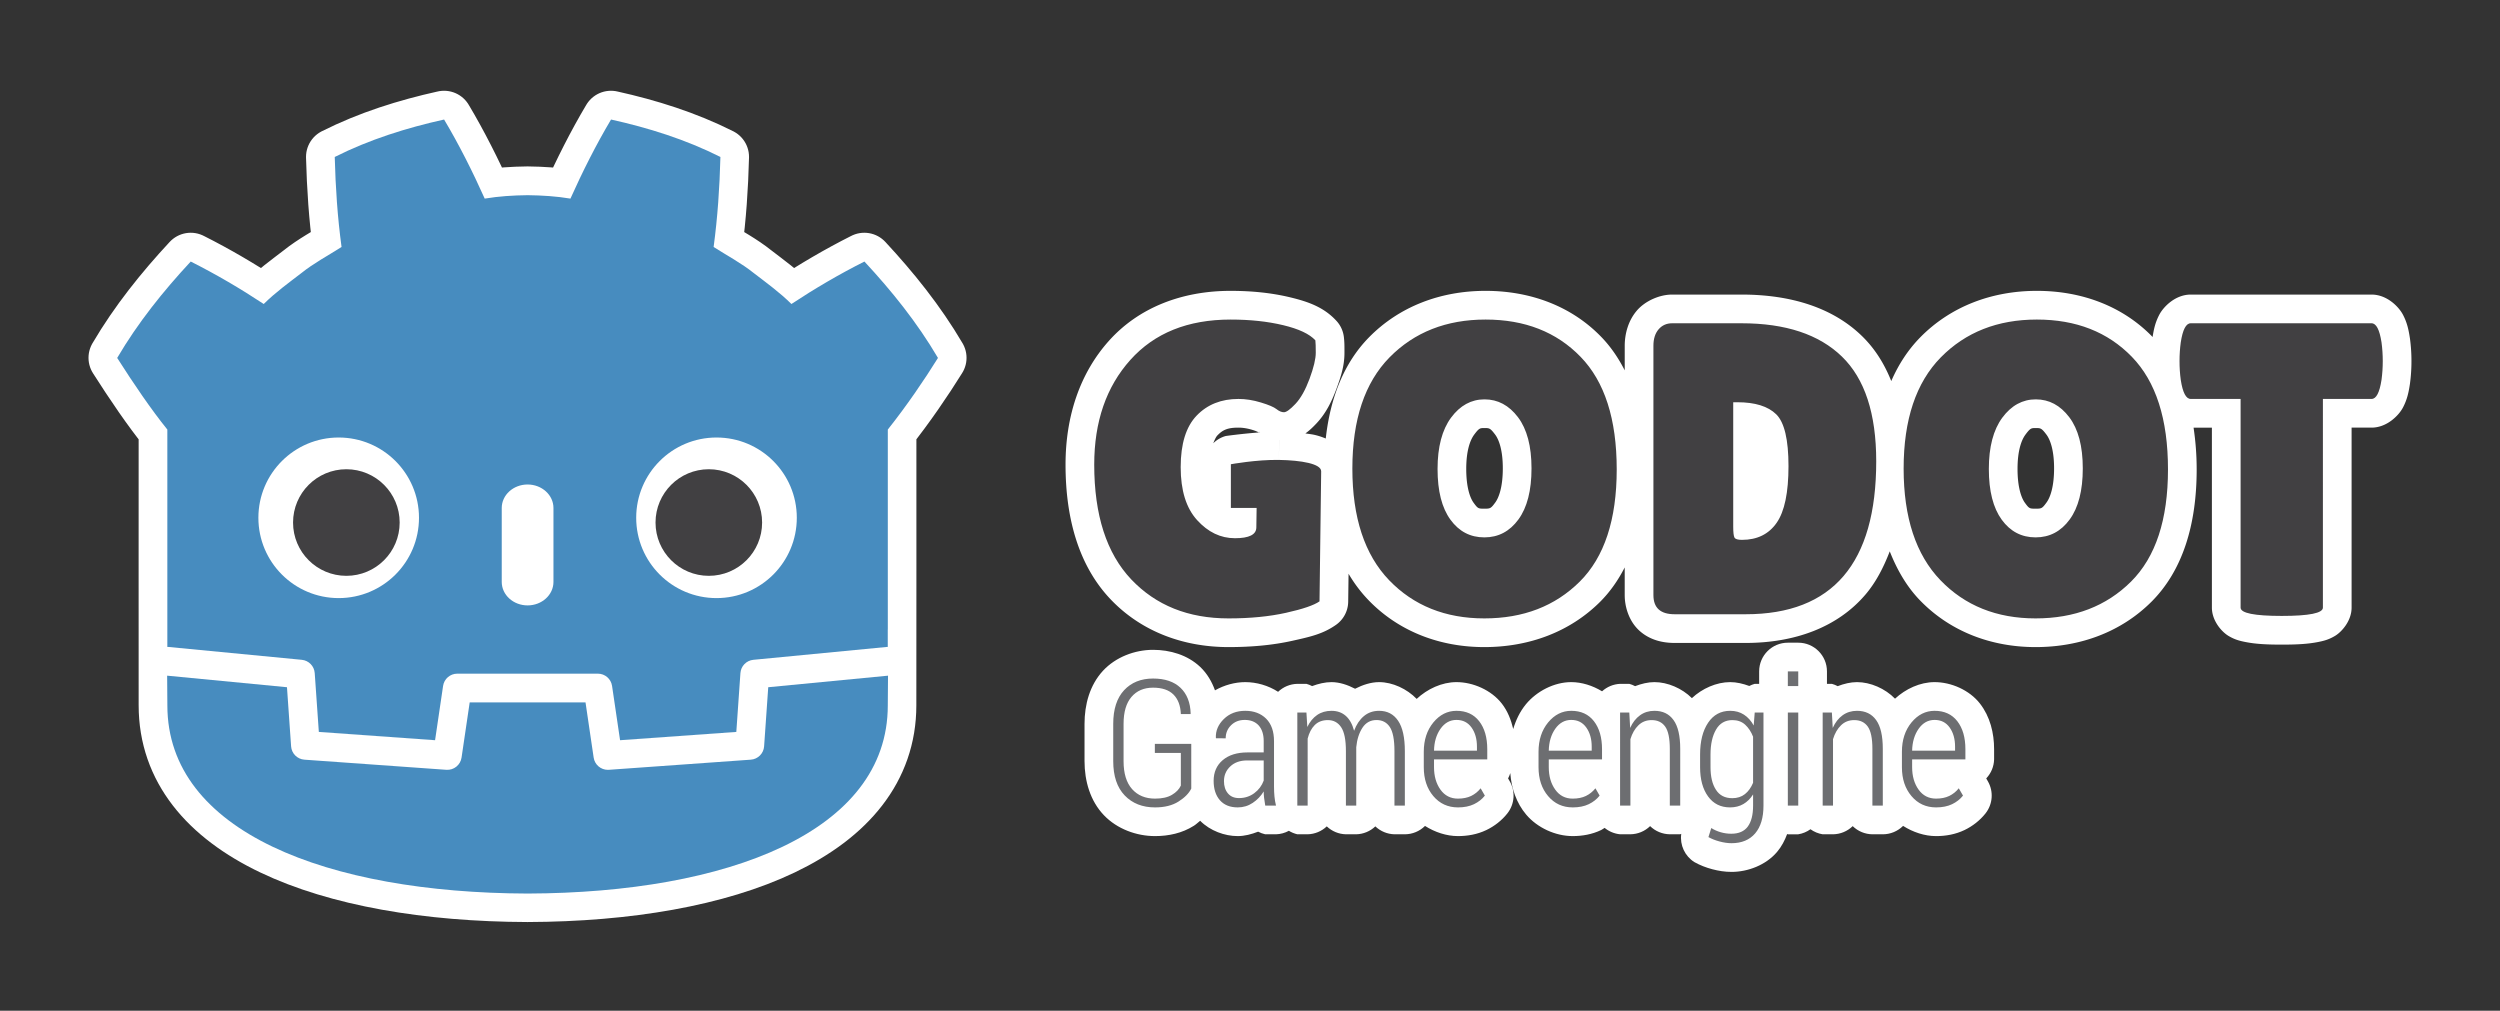 <?xml version="1.0" encoding="UTF-8" standalone="no"?>
<svg
   id="svg2"
   version="1.1"
   inkscape:version="1.2.2 (b0a8486541, 2022-12-01)"
   xml:space="preserve"
   width="1024"
   height="414"
   viewBox="0 0 960 388.125"
   sodipodi:docname="logo_outlined.svg"
   inkscape:export-filename="logo_outlined.png"
   inkscape:export-xdpi="48"
   inkscape:export-ydpi="48"
   xmlns:inkscape="http://www.inkscape.org/namespaces/inkscape"
   xmlns:sodipodi="http://sodipodi.sourceforge.net/DTD/sodipodi-0.dtd"
   xmlns="http://www.w3.org/2000/svg"
   xmlns:svg="http://www.w3.org/2000/svg"
   xmlns:rdf="http://www.w3.org/1999/02/22-rdf-syntax-ns#"
   xmlns:cc="http://creativecommons.org/ns#"
   xmlns:dc="http://purl.org/dc/elements/1.1/"><rect x="0" y="0" width="960" height="388.125" fill="#333333" stroke="none"/><defs
     id="defs6"><clipPath
       clipPathUnits="userSpaceOnUse"
       id="clipPath16"><path
         d="M 0,595.276 H 841.89 V 0 H 0 Z"
         id="path18"
         inkscape:connector-curvature="0" /></clipPath></defs><sodipodi:namedview
     pagecolor="#ffffff"
     bordercolor="#666666"
     borderopacity="1"
     objecttolerance="10"
     gridtolerance="10"
     guidetolerance="10"
     inkscape:pageopacity="0"
     inkscape:pageshadow="2"
     inkscape:window-width="1916"
     inkscape:window-height="1036"
     id="namedview4"
     showgrid="false"
     inkscape:zoom="1.2041016"
     inkscape:cx="519.88968"
     inkscape:cy="232.95376"
     inkscape:window-x="1920"
     inkscape:window-y="20"
     inkscape:window-maximized="1"
     inkscape:current-layer="g14"
     fit-margin-top="48"
     fit-margin-left="48"
     fit-margin-right="48"
     fit-margin-bottom="48"
     inkscape:document-rotation="0"
     inkscape:pagecheckerboard="true"
     inkscape:snap-intersection-paths="true"
     inkscape:object-paths="true"
     inkscape:snap-smooth-nodes="true"
     inkscape:snap-midpoints="true"
     inkscape:snap-bbox="false"
     inkscape:bbox-paths="false"
     inkscape:snap-bbox-edge-midpoints="false"
     inkscape:snap-bbox-midpoints="false"
     inkscape:object-nodes="true"
     inkscape:snap-others="false"
     units="px"
     inkscape:showpageshadow="2"
     inkscape:deskcolor="#d1d1d1" /><g
     id="g10"
     inkscape:groupmode="layer"
     inkscape:label="godot_engine_logo_2017_curves-01"
     transform="matrix(1.25,0,0,-1.25,-94.25,597.499)"><g
       id="g12"><g
         id="g14"
         clip-path="url(#clipPath16)"><g
           id="g78-3"
           transform="matrix(1.131,0,0,1.131,348.131,279.267)"
           style="fill:none;stroke:#ffffff;stroke-width:15.589;stroke-linecap:butt;stroke-linejoin:round;stroke-miterlimit:4;stroke-dasharray:none;stroke-opacity:1"><path
             id="path80-6"
             style="fill:none;fill-opacity:1;fill-rule:nonzero;stroke:#ffffff;stroke-width:23.509;stroke-linecap:butt;stroke-linejoin:round;stroke-miterlimit:4;stroke-dasharray:none;stroke-opacity:1"
             d="m 226.334,222.1 c -15.358,3.414 -30.551,8.169 -44.795,15.338 0.326,12.577 1.139,24.628 2.787,36.869 -5.532,3.544 -11.345,6.586 -16.512,10.734 -5.25,4.039 -10.61,7.902 -15.363,12.625 -9.496,-6.281 -19.548,-12.184 -29.902,-17.395 -11.161,12.012 -21.598,24.977 -30.123,39.484 6.7,10.517 13.888,21.089 20.543,29.332 0.056,36.957 -0.082,77.99 0,113.02 0,51.838 65.76,76.754 147.461,77.041 h 0.1 0.1 c 81.701,-0.287 147.439,-25.203 147.439,-77.041 0.051,-37.842 0.017,-79.51 0.021,-113.02 7.687,-9.677 14.965,-20.352 20.541,-29.332 -8.522,-14.508 -18.964,-27.473 -30.125,-39.484 -10.351,5.21 -20.406,11.113 -29.902,17.395 -4.752,-4.723 -10.104,-8.586 -15.361,-12.625 -5.165,-4.149 -10.985,-7.19 -16.506,-10.734 1.644,-12.241 2.456,-24.292 2.783,-36.869 -14.245,-7.169 -29.437,-11.924 -44.803,-15.338 -6.135,10.311 -11.745,21.477 -16.631,32.393 -5.794,-0.968 -11.615,-1.327 -17.443,-1.396 v -0.01 c -0.041,0 -0.079,0.01 -0.113,0.01 -0.036,0 -0.073,-0.01 -0.109,-0.01 v 0.01 c -5.839,0.069 -11.656,0.428 -17.451,1.396 -4.883,-10.915 -10.491,-22.082 -16.635,-32.393 z"
             transform="matrix(0.663,0,0,-0.663,-270.589,290.52)"
             sodipodi:nodetypes="ccccccccccccccccccccccccsccccc" /></g><g
           id="g20"
           transform="matrix(1.131,0,0,1.131,531.45,355.316)"
           style="stroke:none;stroke-width:10.609;stroke-linejoin:round;stroke-miterlimit:4;stroke-dasharray:none;stroke-opacity:1;paint-order:markers stroke fill" /><g
           id="g24"
           transform="matrix(1.131,0,0,1.131,607.851,354.431)"
           style="stroke:none;stroke-width:10.609;stroke-linecap:butt;stroke-linejoin:round;stroke-miterlimit:4;stroke-dasharray:none;stroke-opacity:1;paint-order:markers stroke fill" /><g
           id="g28"
           transform="matrix(1.131,0,0,1.131,700.811,355.316)"
           style="stroke:none;stroke-width:10.609;stroke-linejoin:round;stroke-miterlimit:4;stroke-dasharray:none;stroke-opacity:1;paint-order:markers stroke fill" /><g
           id="g32"
           transform="matrix(1.131,0,0,1.131,789.011,291.335)"
           style="stroke:none;stroke-width:10.609;stroke-miterlimit:4;stroke-dasharray:none;stroke-opacity:1;paint-order:markers stroke fill" /><g
           id="g36"
           transform="matrix(1.131,0,0,1.131,468.265,336.713)"
           style="stroke-width:10.609;stroke-linejoin:round;paint-order:markers stroke fill"><g
             id="path38"><path
               style="color:#000000;fill:#ffffff;-inkscape-stroke:none"
               d="m -13.682,-50.84 c -12.597,0 -23.922,4.434 -32.08,13.039 a 7.795,7.795 0 0 0 -0.006,0.006 c -8.42,8.899 -12.174,21.547 -12.174,36.518 0,13.125 3.885,24.817 11.814,33.656 8.073,9.001 19.78,13.541 33.01,13.541 5.767,0 11.131,-0.548 16.094,-1.736 a 7.795,7.795 0 0 0 0.002,0 C 7.99,42.983 12.252,41.479 15.67,37.738 a 7.795,7.795 0 0 0 1.984,-4.316 c 0.178,-1.467 0.166,-2.564 0.166,-4.326 0,-3.425 -0.889,-6.279 -2.17,-9.756 a 7.795,7.795 0 0 0 -0.01,-0.023 C 14.283,15.666 12.681,12.508 10.143,9.838 9.227,8.872 8.361,8.03 7.225,7.205 7.22,7.202 7.212,7.197 7.207,7.193 8.084,7.06 8.977,6.972 9.83,6.77 10.775,6.545 11.737,6.231 12.738,5.812 c 1.225,11.04 4.919,20.536 11.768,27.506 a 7.795,7.795 0 0 0 0.006,0.006 c 8.176,8.307 19.315,12.596 31.637,12.596 12.285,0 23.361,-4.206 31.379,-12.467 l 0.006,-0.006 c 2.599,-2.671 4.69,-5.754 6.41,-9.125 v 6.686 c 0,3.174 0.92,6.78 3.291,9.545 a 7.795,7.795 0 0 0 0.021,0.027 c 2.274,2.628 6.16,4.33 9.566,4.33 h 18.854 c 13.272,0 24.68,-3.475 32.68,-11.236 l 0.004,-0.004 c 3.507,-3.399 6.103,-7.549 7.98,-12.252 1.952,4.482 4.55,8.493 7.898,11.9 a 7.795,7.795 0 0 0 0.008,0.008 c 8.179,8.304 19.313,12.594 31.639,12.594 12.289,0 23.36,-4.211 31.383,-12.469 0.02,-0.021 0.036,-0.045 0.057,-0.066 0.323,2.067 0.712,3.929 1.805,6.027 1.147,2.204 4.381,5.498 8.551,5.498 h 49.113 c 4.174,0 7.405,-3.301 8.549,-5.5 1.144,-2.199 1.528,-4.122 1.865,-6.311 a 7.795,7.795 0 0 0 0.023,-0.154 c 0.267,-2 0.402,-4.042 0.402,-6.109 0,-2.076 -0.135,-4.114 -0.402,-6.109 a 7.795,7.795 0 0 0 -0.021,-0.15 c -0.337,-2.194 -0.72,-4.12 -1.869,-6.322 -1.149,-2.203 -4.399,-5.486 -8.547,-5.486 H 291.375 V -40.119 c 0,-3.605 -2.682,-6.579 -4.457,-7.652 -1.775,-1.074 -3.16,-1.388 -4.584,-1.676 -2.849,-0.576 -5.936,-0.723 -9.928,-0.723 -3.989,0 -7.079,0.147 -9.928,0.723 -1.424,0.288 -2.808,0.601 -4.582,1.672 -1.774,1.071 -4.465,4.042 -4.465,7.656 V 8.768 h -4.979 c 0.538,-3.603 0.844,-7.371 0.844,-11.342 0,-14.935 -3.759,-27.471 -12.346,-36.016 a 7.795,7.795 0 0 0 -0.006,-0.004 c -8.154,-8.1 -19.194,-12.246 -31.402,-12.246 -12.277,0 -23.379,4.365 -31.467,12.77 a 7.795,7.795 0 0 0 -0.002,0 c -3.593,3.734 -6.175,8.264 -8.143,13.232 -1.672,-4.343 -3.73,-8.376 -6.613,-11.754 -7.575,-8.876 -19.18,-13.121 -32.52,-13.121 h -19.303 c -3.088,0 -6.653,0.704 -9.533,3.299 -2.881,2.594 -4.02,6.513 -4.02,9.688 v 7.521 c -1.791,-3.486 -3.987,-6.659 -6.727,-9.385 a 7.795,7.795 0 0 0 -0.006,-0.006 c -8.154,-8.096 -19.19,-12.244 -31.402,-12.244 -12.273,0 -23.379,4.362 -31.473,12.766 a 7.795,7.795 0 0 0 -0.006,0.008 c -2.078,2.162 -3.87,4.553 -5.395,7.146 l -0.098,-7.6 a 7.795,7.795 0 0 0 -3.332,-6.291 C 11.958,-47.287 8.591,-48.032 3.65,-49.131 -1.601,-50.304 -7.365,-50.84 -13.682,-50.84 Z m 0,15.588 c 5.423,0 10.081,0.473 13.934,1.334 a 7.795,7.795 0 0 0 0.008,0.002 c 2.017,0.448 1.932,0.514 3.059,0.914 l 0.318,24.852 c -1.225,0.143 -2.178,0.33 -3.766,0.357 -0.001,1.91e-5 -0.003,-1.9e-5 -0.004,0 -0.081,0.001 -0.17,-0.018 -0.252,-0.018 A 7.795,7.795 0 0 0 1.754,-13.15 l -0.076,-5.174 v -0.002 c -0.001,-3.555 -2.895,-7.724 -5.729,-9.158 -2.834,-1.435 -5.284,-1.576 -7.881,-1.576 -6.078,0 -11.944,2.95 -16.047,7.473 -4.653,5.125 -6.48,12.092 -6.48,19.625 0,7.515 1.733,14.433 6.52,19.408 6.4e-4,6.66e-4 0.001,0.001 0.002,0.002 6.44e-4,6.68e-4 0.001,0.001 0.002,0.002 4.348,4.52 10.618,6.906 16.961,6.906 2.797,0 5.612,-0.457 8.377,-1.303 0.856,-0.259 1.587,-0.51 2.338,-0.768 0.428,0.707 0.752,1.028 1.283,2.451 0.75,2.039 0.836,2.836 0.938,3.383 -0.751,0.305 -1.416,0.617 -2.615,0.904 -3.533,0.846 -7.693,1.307 -12.463,1.307 -9.958,0 -16.385,-2.761 -21.406,-8.359 -5.174,-5.767 -7.83,-13.035 -7.83,-23.248 0,-12.427 2.939,-20.548 7.904,-25.799 l 0.004,-0.004 c 6.06e-4,-6.41e-4 0.001,-0.001 0.002,-0.002 5.253,-5.538 11.532,-8.17 20.762,-8.17 z m 69.49,0 c 8.944,0 15.168,2.507 20.418,7.719 4.812,4.792 7.748,12.576 7.748,24.959 0,12.406 -2.904,20.313 -7.617,25.154 a 7.795,7.795 0 0 0 -0.01,0.01 c -5.067,5.225 -11.191,7.742 -20.199,7.742 -8.978,0 -15.229,-2.562 -20.523,-7.939 l -0.002,-0.002 c -6.68e-4,-6.78e-4 -0.001,-0.001 -0.002,-0.002 -4.968,-5.058 -7.861,-12.769 -7.861,-24.742 0,-11.977 2.876,-19.776 7.803,-24.906 l 0.004,-0.004 c 6.16e-4,-6.41e-4 0.001,-0.001 0.002,-0.002 5.233,-5.43 11.371,-7.986 20.24,-7.986 z m 149.734,0 c 8.935,0 15.17,2.508 20.412,7.713 4.815,4.791 7.754,12.578 7.754,24.965 0,12.406 -2.906,20.315 -7.615,25.156 a 7.795,7.795 0 0 0 -0.004,0.004 c -5.079,5.23 -11.195,7.746 -20.205,7.746 -8.985,0 -15.23,-2.561 -20.533,-7.945 -4.966,-5.059 -7.859,-12.77 -7.859,-24.74 0,-11.981 2.88,-19.778 7.816,-24.908 5.229,-5.434 11.357,-7.99 20.234,-7.99 z m 66.863,0.672 c 1.712,0 2.22,0.124 3.381,0.203 v 50.938 a 7.795,7.795 0 0 0 7.795,7.795 h 8.301 c 0.067,0.82 0.162,1.626 0.162,2.48 0,0.848 -0.097,1.66 -0.164,2.484 h -39.287 c -0.067,-0.82 -0.162,-1.621 -0.162,-2.484 0,-0.87 0.096,-1.664 0.162,-2.48 h 8.631 a 7.795,7.795 0 0 0 7.795,-7.795 v -50.938 c 1.162,-0.08 1.674,-0.203 3.387,-0.203 z m -162.875,0.455 h 17.268 c 10.295,0 16.418,2.68 20.662,7.652 4.244,4.973 7,13.36 7,26.102 0,11.701 -2.741,18.769 -6.951,22.848 a 7.795,7.795 0 0 0 -0.006,0.006 c -4.408,4.279 -11.174,6.838 -21.828,6.838 h -16.145 z m 16.252,4.617 c -1.043,0 -2.14,0.038 -3.639,0.498 -1.496,0.459 -3.824,1.589 -5.242,4.205 -3.5e-4,6.58e-4 3.6e-4,0.001 0,0.002 -2.165,3.995 -1.285,4.74 -1.285,6.699 v 33.77 a 7.795,7.795 0 0 0 7.795,7.793 h 1.129 c 6.006,0 11.8,-1.371 16.023,-5.518 a 7.795,7.795 0 0 0 0.006,-0.006 c 5.266,-5.182 5.65,-11.613 5.65,-19.609 0,-7.953 -0.831,-14.434 -4.609,-19.855 l -0.002,-0.002 c -3.483,-5.006 -9.742,-7.977 -15.826,-7.977 z m -69.975,0.674 c -5.981,0 -11.976,3.173 -15.496,8.006 -3.701,5.067 -5.002,11.37 -5.002,18.371 0,7.046 1.422,13.452 5.189,18.563 a 7.795,7.795 0 0 0 0.014,0.02 c 3.537,4.768 9.351,8.117 15.35,8.117 5.94,0 11.748,-3.236 15.307,-7.943 3.848,-5.091 5.25,-11.511 5.25,-18.59 0,-7.044 -1.332,-13.394 -5.061,-18.484 l -0.002,-0.002 c -3.545,-4.85 -9.539,-8.057 -15.549,-8.057 z m 149.734,0 c -5.985,0 -11.987,3.174 -15.506,8.018 -3.684,5.061 -4.988,11.357 -4.988,18.359 0,7.042 1.413,13.446 5.182,18.561 a 7.795,7.795 0 0 0 0.012,0.016 c 3.539,4.779 9.359,8.123 15.357,8.123 5.94,0 11.746,-3.239 15.305,-7.939 a 7.795,7.795 0 0 0 0.004,-0.004 c 3.85,-5.093 5.246,-11.512 5.246,-18.59 0,-7.042 -1.332,-13.391 -5.059,-18.48 l -0.004,-0.004 c -3.544,-4.854 -9.539,-8.059 -15.549,-8.059 z m -149.734,15.588 c 1.589,0 1.767,0.027 2.965,1.666 a 7.795,7.795 0 0 0 0.008,0.012 c 1.007,1.374 2.049,4.277 2.049,9.277 0,4.961 -1.052,7.809 -2.096,9.189 -1.328,1.756 -1.579,1.754 -2.871,1.754 -1.22,0 -1.461,0.024 -2.82,-1.807 -1.112,-1.513 -2.145,-4.396 -2.145,-9.303 0,-4.982 1.033,-7.854 2.002,-9.18 a 7.795,7.795 0 0 0 0.01,-0.014 c 1.147,-1.576 1.279,-1.596 2.898,-1.596 z m 149.734,0 c 1.59,0 1.769,0.028 2.961,1.662 a 7.795,7.795 0 0 0 0.012,0.018 c 1.008,1.373 2.051,4.275 2.051,9.275 0,4.963 -1.053,7.81 -2.096,9.189 -1.331,1.757 -1.58,1.754 -2.871,1.754 -1.223,0 -1.47,0.022 -2.824,-1.805 -1.109,-1.509 -2.137,-4.394 -2.137,-9.305 0,-4.979 1.032,-7.856 2.002,-9.187 a 7.795,7.795 0 0 0 0.008,-0.01 c 1.141,-1.57 1.275,-1.592 2.895,-1.592 z M 0,0 0.092,5.418 c -0.003,3.84e-4 -0.005,0.002 -0.008,0.002 z m -17.826,4.516 a 7.795,7.795 0 0 0 3.395,1.979 c 0,0 4.168,0.597 9.029,0.963 -0.365,0.169 -0.94,0.443 -1.734,0.684 a 7.795,7.795 0 0 0 -0.021,0.006 c -1.454,0.445 -2.696,0.621 -3.816,0.621 -2.981,0 -4.291,-0.631 -5.727,-2.125 a 7.795,7.795 0 0 0 -0.004,-0.004 c -0.386,-0.402 -0.764,-1.242 -1.121,-2.123 z m 12.535,2.949 c 0.066,0.005 0.129,0.007 0.195,0.012 -0.131,0.098 -0.325,0.166 -0.447,0.266 L -5.436,7.656 C -5.052,7.357 -5.191,7.429 -5.291,7.465 Z"
               id="path205" /><path
               style="color:#000000;fill:#414042;stroke-width:15.589;-inkscape-stroke:none"
               d="m 0,0 c -6.078,0.094 -13.034,-1.173 -13.034,-1.173 v -11.863 h 6.995 l -0.078,-5.288 c 0,-1.959 -1.942,-2.943 -5.815,-2.943 -3.878,0 -7.303,1.642 -10.274,4.917 -2.978,3.279 -4.459,8.072 -4.459,14.388 0,6.329 1.447,10.995 4.345,14.006 2.892,3.008 6.683,4.517 11.346,4.517 1.959,0 3.987,-0.316 6.096,-0.961 2.11,-0.639 3.519,-1.238 4.238,-1.799 0.713,-0.577 1.391,-0.85 2.032,-0.85 0.638,0 1.671,0.746 3.1,2.255 1.431,1.505 2.713,3.786 3.844,6.827 1.126,3.057 1.69,5.4 1.69,7.062 0,1.649 -0.036,2.786 -0.109,3.386 -1.581,1.73 -4.499,3.102 -8.755,4.122 -4.248,1.017 -9.011,1.522 -14.28,1.522 -11.594,0 -20.66,-3.65 -27.207,-10.95 -6.552,-7.303 -9.822,-16.783 -9.822,-28.452 0,-13.701 3.347,-24.087 10.041,-31.162 6.706,-7.074 15.51,-10.607 26.425,-10.607 5.87,0 11.08,0.505 15.632,1.522 4.557,1.013 7.586,2.053 9.093,3.105 l 0.452,35.33 C 11.496,-1.036 6.078,-0.104 0,0 m 283.581,-40.12 c 0,-1.496 -3.721,-2.255 -11.176,-2.255 -7.448,0 -11.18,0.759 -11.18,2.255 v 56.681 h -13.545 c -1.281,0 -2.185,1.727 -2.71,5.198 -0.226,1.652 -0.334,3.343 -0.334,5.077 0,1.724 0.108,3.422 0.334,5.077 0.525,3.462 1.429,5.202 2.71,5.202 h 49.112 c 1.279,0 2.179,-1.74 2.712,-5.202 0.221,-1.655 0.335,-3.353 0.335,-5.077 0,-1.734 -0.114,-3.425 -0.335,-5.077 -0.533,-3.471 -1.433,-5.198 -2.712,-5.198 h -13.211 z M 205.601,16.447 c -3.612,0 -6.645,-1.659 -9.095,-4.967 -2.44,-3.311 -3.662,-7.958 -3.662,-13.938 0,-5.993 1.169,-10.581 3.499,-13.778 2.33,-3.207 5.398,-4.804 9.2,-4.804 3.801,0 6.89,1.617 9.258,4.862 2.372,3.233 3.56,7.861 3.56,13.886 0,6.02 -1.225,10.654 -3.671,13.89 -2.447,3.232 -5.473,4.849 -9.089,4.849 m -0.058,-59.493 c -10.577,0 -19.193,3.46 -25.851,10.379 -6.663,6.925 -9.993,17.03 -9.993,30.314 0,13.292 3.367,23.356 10.1,30.209 6.741,6.844 15.431,10.269 26.086,10.269 10.651,0 19.246,-3.363 25.797,-10.109 6.55,-6.733 9.822,-16.94 9.822,-30.591 0,-13.661 -3.349,-23.822 -10.05,-30.49 -6.699,-6.654 -15.338,-9.981 -25.911,-9.981 m -82.13,58.711 v -33.768 c 0,-1.577 0.116,-2.571 0.342,-2.988 0.224,-0.415 0.903,-0.623 2.029,-0.623 4.144,0 7.283,1.548 9.429,4.634 2.151,3.083 3.215,8.216 3.215,15.405 0,7.192 -1.113,11.878 -3.325,14.055 -2.223,2.183 -5.744,3.285 -10.561,3.285 z m -21.675,-52.392 v 67.735 c 0,1.883 0.468,3.369 1.413,4.471 0.939,1.085 2.161,1.636 3.671,1.636 h 18.854 c 11.965,0 21.053,-3.018 27.257,-9.04 6.215,-6.02 9.322,-15.499 9.322,-28.447 0,-27.7 -11.821,-41.547 -35.456,-41.547 h -19.302 c -3.836,0 -5.759,1.727 -5.759,5.192 M 55.863,16.447 c -3.611,0 -6.636,-1.659 -9.09,-4.967 -2.441,-3.311 -3.668,-7.958 -3.668,-13.938 0,-5.993 1.166,-10.581 3.503,-13.778 2.333,-3.207 5.398,-4.804 9.2,-4.804 3.8,0 6.887,1.617 9.258,4.862 2.371,3.233 3.559,7.861 3.559,13.886 0,6.02 -1.227,10.654 -3.673,13.89 -2.443,3.232 -5.473,4.849 -9.089,4.849 m -0.055,-59.493 c -10.573,0 -19.195,3.46 -25.859,10.379 -6.655,6.925 -9.984,17.03 -9.984,30.314 0,13.292 3.367,23.356 10.101,30.209 6.736,6.844 15.431,10.269 26.082,10.269 10.649,0 19.251,-3.363 25.794,-10.109 6.555,-6.733 9.827,-16.94 9.827,-30.591 0,-13.661 -3.348,-23.822 -10.05,-30.49 -6.702,-6.654 -15.333,-9.981 -25.911,-9.981"
               id="path207" /></g></g><g
           id="g40"
           transform="matrix(1.131,0,0,1.131,441.347,235.751)"
           style="stroke:none;stroke-width:4.311;stroke-linejoin:round;stroke-miterlimit:4;stroke-dasharray:none;stroke-opacity:1;paint-order:markers stroke fill" /><g
           id="g44"
           transform="matrix(1.131,0,0,1.131,456.015,232.825)"
           style="stroke:none;stroke-width:4.311;stroke-linejoin:round;stroke-miterlimit:4;stroke-dasharray:none;stroke-opacity:1;paint-order:markers stroke fill" /><g
           id="g48"
           transform="matrix(1.131,0,0,1.131,476.73,259.105)"
           style="stroke:none;stroke-width:4.311;stroke-linejoin:round;stroke-miterlimit:4;stroke-dasharray:none;stroke-opacity:1;paint-order:markers stroke fill" /><g
           id="g52"
           transform="matrix(1.131,0,0,1.131,522.823,256.839)"
           style="stroke:none;stroke-width:4.311;stroke-linejoin:round;stroke-miterlimit:4;stroke-dasharray:none;stroke-opacity:1;paint-order:markers stroke fill" /><g
           id="g56"
           transform="matrix(1.131,0,0,1.131,558.081,256.839)"
           style="stroke:none;stroke-width:4.311;stroke-linejoin:round;stroke-miterlimit:4;stroke-dasharray:none;stroke-opacity:1;paint-order:markers stroke fill" /><g
           id="g60"
           transform="matrix(1.131,0,0,1.131,575.917,259.105)"
           style="stroke:none;stroke-width:4.311;stroke-linejoin:round;stroke-miterlimit:4;stroke-dasharray:none;stroke-opacity:1;paint-order:markers stroke fill" /><g
           id="g64"
           transform="matrix(1.131,0,0,1.131,600.869,242.309)"
           style="stroke:none;stroke-width:4.311;stroke-linejoin:round;stroke-miterlimit:4;stroke-dasharray:none;stroke-opacity:1;paint-order:markers stroke fill" /><g
           id="g70"
           transform="matrix(1.131,0,0,1.131,638.154,259.105)"
           style="stroke:none;stroke-width:4.311;stroke-linejoin:round;stroke-miterlimit:4;stroke-dasharray:none;stroke-opacity:1;paint-order:markers stroke fill" /><g
           id="g74"
           transform="matrix(1.131,0,0,1.131,669.709,256.839)"
           style="stroke-width:4.311;stroke-linejoin:round;paint-order:markers stroke fill"><g
             id="path76"><path
               style="color:#000000;fill:#ffffff;-inkscape-stroke:none"
               d="m -55.166,-41.279 c -1.809,0 -3.537,0.278 -5.203,0.719 -1.679,0.443 -3.32,1.067 -4.873,1.938 -2.597,1.633 -3.994,4.638 -3.57,7.676 -0.093,-0.041 -0.187,-0.08 -0.281,-0.117 h -2.826 c -2.002,0.024 -3.918,0.817 -5.352,2.215 -1.433,-1.398 -3.349,-2.191 -5.352,-2.215 h -2.805 c -1.542,0.149 -3.005,0.754 -4.201,1.738 -0.323,-0.182 -0.612,-0.429 -0.943,-0.588 l -0.004,-0.002 c -2.473,-1.185 -5.121,-1.639 -7.725,-1.639 -4.679,-1e-6 -9.601,2.252 -12.629,5.834 -2.67,3.152 -4.024,7.203 -4.318,11.275 -0.151,-0.501 -0.352,-0.986 -0.6,-1.447 l 0.441,-0.764 c 1.597,-2.763 1.349,-6.22 -0.627,-8.727 -1.527,-1.937 -3.531,-3.485 -5.705,-4.529 l -0.008,-0.004 c -2.474,-1.186 -5.119,-1.639 -7.723,-1.639 -3.096,-1e-6 -6.251,1.055 -8.941,2.758 -1.456,-1.448 -3.425,-2.263 -5.479,-2.268 h -2.822 c -1.937,0.046 -3.787,0.812 -5.189,2.148 -1.403,-1.336 -3.253,-2.102 -5.189,-2.148 h -2.809 c -1.939,0.045 -3.791,0.812 -5.195,2.15 -1.404,-1.338 -3.256,-2.105 -5.195,-2.15 h -2.807 c -0.811,0.192 -1.586,0.512 -2.295,0.949 -1.075,-0.588 -2.273,-0.913 -3.498,-0.951 h -2.92 c -0.673,0.151 -1.323,0.391 -1.934,0.713 -1.795,-0.706 -3.669,-1.201 -5.541,-1.201 -3.5,0 -7.497,1.42 -10.201,4.162 -0.567,-0.443 -1.087,-0.965 -1.686,-1.344 -3.21,-2.045 -6.923,-2.818 -10.572,-2.818 -5.048,-1e-6 -10.302,1.935 -13.863,5.648 -6.4e-4,6.65e-4 -0.001,0.001 -0.002,0.002 -3.761,3.915 -5.285,9.333 -5.285,14.717 v 10.115 c 0,5.252 1.411,10.531 5.02,14.432 0.005,0.006 0.01,0.012 0.016,0.018 3.432,3.687 8.604,5.66 13.578,5.66 4.575,0 9.35,-1.363 12.818,-4.652 0.006,-0.005 0.012,-0.01 0.018,-0.016 1.846,-1.762 3.135,-3.974 3.984,-6.336 2.533,1.44 5.45,2.234 8.229,2.234 3.022,0 6.244,-0.901 8.912,-2.631 1.409,1.349 3.273,2.12 5.223,2.162 h 2.477 c 0.533,-0.148 1.048,-0.352 1.537,-0.609 1.73,0.644 3.519,1.078 5.268,1.078 2.133,0 4.353,-0.73 6.41,-1.797 2.082,1.059 4.323,1.797 6.525,1.797 3.643,0 7.563,-1.83 10.201,-4.555 2.882,2.688 6.825,4.555 10.811,4.555 4.49,0 9.458,-2.155 12.316,-5.83 1.603,-2.06 2.512,-4.438 3.1,-6.904 0.715,2.435 1.826,4.745 3.441,6.719 0.01,0.012 0.021,0.025 0.031,0.037 2.881,3.477 7.602,5.979 12.285,5.979 2.834,0 5.805,-0.936 8.371,-2.496 1.345,1.226 3.076,1.944 4.895,2.027 h 2.504 c 0.545,-0.151 1.072,-0.362 1.572,-0.627 1.716,0.654 3.5,1.096 5.254,1.096 3.563,0 7.488,-1.669 10.174,-4.35 2.794,2.624 6.685,4.35 10.408,4.35 1.716,0 3.475,-0.42 5.18,-1.047 0.471,0.242 0.966,0.436 1.477,0.578 h 1.203 v 3.383 c 7.7e-5,4.304 3.489,7.794 7.793,7.795 h 2.83 c 4.305,-7.7e-5 7.795,-3.49 7.795,-7.795 V 9.799 h 1.34 c 0.545,-0.151 1.072,-0.362 1.572,-0.627 1.714,0.653 3.496,1.096 5.252,1.096 3.63,0 7.634,-1.725 10.324,-4.498 2.878,2.659 6.792,4.498 10.75,4.498 4.49,0 9.456,-2.144 12.324,-5.83 0.003,-0.005 0.006,-0.009 0.01,-0.014 2.759,-3.562 3.828,-7.997 3.828,-12.375 v -2.773 c -0.05,-1.927 -0.812,-3.766 -2.139,-5.164 l 0.445,-0.773 c 1.598,-2.771 1.341,-6.237 -0.648,-8.742 -1.516,-1.908 -3.511,-3.461 -5.689,-4.508 l -0.006,-0.002 c -2.475,-1.187 -5.122,-1.641 -7.725,-1.641 -3.101,-1e-6 -6.265,1.06 -8.959,2.771 -1.462,-1.461 -3.443,-2.281 -5.51,-2.281 h -2.826 c -2.001,0.024 -3.917,0.817 -5.35,2.215 -1.433,-1.398 -3.348,-2.191 -5.35,-2.215 h -2.809 c -1.197,0.194 -2.331,0.664 -3.314,1.373 -0.983,-0.71 -2.119,-1.181 -3.316,-1.375 h -2.83 c -0.062,0.025 -0.123,0.05 -0.184,0.076 -0.648,-1.735 -1.5,-3.402 -2.752,-4.875 -0.004,-0.005 -0.009,-0.01 -0.014,-0.016 -3.034,-3.552 -7.902,-5.398 -12.354,-5.398 z m -5.078,3.281 c -0.013,0.004 -0.024,0.014 -0.037,0.018 -0.015,0.004 -0.031,0.001 -0.047,0.006 z m -120.643,8.98 0.027,0.018 c -0.004,-0.003 -0.01,-0.003 -0.014,-0.006 -0.005,-0.003 -0.009,-0.008 -0.014,-0.012 z m -22.281,1.969 0.053,0.031 c -0.009,-0.005 -0.018,-0.004 -0.027,-0.01 -0.009,-0.005 -0.016,-0.016 -0.025,-0.021 z m 93.809,3.551 c -0.006,0.009 -0.009,0.019 -0.016,0.027 -0.003,0.004 -0.007,0.006 -0.01,0.01 z m 44.787,27.996 -0.025,0.037 c 0.006,-0.008 0.01,-0.017 0.016,-0.025 0.003,-0.004 0.007,-0.008 0.01,-0.012 z m 55.029,0.006 -0.016,0.023 c 0.004,-0.006 0.006,-0.012 0.01,-0.018 0.002,-0.002 0.004,-0.004 0.006,-0.006 z m -75.051,3.062 c 0.005,0.004 0.012,0.006 0.018,0.01 0.009,0.006 0.015,0.015 0.023,0.021 z m 55.041,0.014 c 0.002,0.002 0.005,0.002 0.008,0.004 0.004,0.003 0.006,0.007 0.01,0.01 z m -17.977,0.383 -0.062,0.039 c 0.01,-0.007 0.017,-0.017 0.027,-0.023 0.011,-0.007 0.024,-0.009 0.035,-0.016 z"
               id="path211"
               sodipodi:nodetypes="ccccccccccccscccssssscccccccccccccsccsscssccscccsccccscscsscccsccccscscccscsscccscsccsccccccscsccccccccsccccscccccccccsccccccccsscccssccscccsccccssc" /><path
               style="color:#000000;fill:#6d6e71;stroke-width:15.589;-inkscape-stroke:none"
               d="M 0,0 C -1.763,0 -3.208,-0.802 -4.334,-2.402 -5.463,-4.008 -6.052,-5.987 -6.102,-8.346 H 5.56 v 1.082 c 0,2.086 -0.486,3.823 -1.47,5.201 C 3.109,-0.684 1.747,0 0,0 m 0.401,-23.76 c -2.733,0 -4.958,1.026 -6.681,3.073 -1.73,2.043 -2.595,4.657 -2.595,7.841 v 4.197 c 0,3.19 0.865,5.85 2.6,7.965 1.739,2.105 3.831,3.158 6.275,3.158 2.646,0 4.706,-0.939 6.172,-2.823 1.462,-1.887 2.195,-4.422 2.195,-7.603 v -2.773 H -6.102 v -2.102 c 0,-2.447 0.59,-4.484 1.757,-6.11 1.166,-1.63 2.748,-2.438 4.746,-2.438 1.382,0 2.579,0.244 3.578,0.724 1.012,0.491 1.869,1.179 2.591,2.082 l 1.147,-1.988 c -0.769,-0.968 -1.755,-1.75 -2.962,-2.33 -1.203,-0.577 -2.658,-0.873 -4.354,-0.873 m -28.3,25.764 0.23,-4.178 c 0.676,1.483 1.562,2.634 2.678,3.435 1.115,0.805 2.422,1.213 3.916,1.213 2.258,0 3.995,-0.835 5.199,-2.513 1.211,-1.675 1.807,-4.279 1.807,-7.812 V -23.271 h -2.825 v 15.394 c 0,2.888 -0.422,4.905 -1.261,6.075 -0.843,1.17 -2.063,1.753 -3.668,1.753 -1.434,0 -2.635,-0.466 -3.599,-1.414 -0.967,-0.939 -1.692,-2.19 -2.171,-3.767 V -23.271 h -2.809 V 2.004 Z m -9.134,-25.275 h -2.83 V 2.004 h 2.83 z m 0,32.471 h -2.83 v 3.982 h 2.83 z M -60.864,-12.846 c 0,-2.565 0.486,-4.605 1.472,-6.123 0.974,-1.532 2.457,-2.288 4.436,-2.288 1.356,0 2.498,0.361 3.435,1.101 0.934,0.74 1.672,1.77 2.218,3.077 v 12.52 c -0.525,1.346 -1.246,2.434 -2.157,3.272 -0.91,0.824 -2.062,1.238 -3.448,1.238 -1.975,0 -3.468,-0.86 -4.46,-2.587 -0.999,-1.73 -1.496,-3.986 -1.496,-6.756 z m -2.833,3.454 c 0,3.582 0.723,6.459 2.177,8.627 1.442,2.157 3.448,3.239 6.004,3.239 1.419,0 2.664,-0.346 3.728,-1.04 1.066,-0.681 1.947,-1.678 2.654,-2.946 l 0.274,3.516 h 2.381 V -23.294 c 0,-3.239 -0.751,-5.749 -2.26,-7.525 -1.511,-1.769 -3.657,-2.665 -6.428,-2.665 -0.996,0 -2.067,0.156 -3.212,0.459 -1.147,0.303 -2.162,0.701 -3.052,1.2 l 0.776,2.463 c 0.759,-0.492 1.608,-0.873 2.548,-1.141 0.932,-0.277 1.895,-0.41 2.894,-0.41 2.009,0 3.498,0.645 4.46,1.932 0.966,1.304 1.45,3.19 1.45,5.687 v 3.057 c -0.717,-1.138 -1.597,-2.011 -2.64,-2.614 -1.039,-0.606 -2.253,-0.909 -3.622,-0.909 -2.539,0 -4.53,0.994 -5.968,2.982 -1.441,1.984 -2.164,4.631 -2.164,7.932 z m -19.228,11.396 0.23,-4.178 c 0.674,1.483 1.564,2.634 2.682,3.435 1.108,0.805 2.413,1.213 3.914,1.213 2.258,0 3.988,-0.835 5.189,-2.513 1.214,-1.675 1.815,-4.279 1.815,-7.812 V -23.271 h -2.825 v 15.394 c 0,2.888 -0.423,4.905 -1.264,6.075 -0.836,1.17 -2.065,1.753 -3.665,1.753 -1.435,0 -2.638,-0.466 -3.603,-1.414 -0.969,-0.939 -1.691,-2.19 -2.172,-3.767 V -23.271 h -2.805 V 2.004 Z M -98.694,0 c -1.763,0 -3.21,-0.802 -4.341,-2.402 -1.126,-1.606 -1.712,-3.585 -1.763,-5.944 h 11.663 v 1.082 c 0,2.086 -0.488,3.823 -1.474,5.201 -0.981,1.379 -2.341,2.063 -4.085,2.063 m 0.394,-23.76 c -2.726,0 -4.951,1.026 -6.679,3.073 -1.733,2.043 -2.6,4.657 -2.6,7.841 v 4.197 c 0,3.19 0.871,5.85 2.602,7.965 1.744,2.105 3.834,3.158 6.283,3.158 2.643,0 4.703,-0.939 6.164,-2.823 1.463,-1.887 2.197,-4.422 2.197,-7.603 v -2.773 h -14.465 v -2.102 c 0,-2.447 0.587,-4.484 1.76,-6.11 1.162,-1.63 2.742,-2.438 4.738,-2.438 1.387,0 2.585,0.244 3.585,0.724 1.007,0.491 1.866,1.179 2.589,2.082 l 1.141,-1.988 c -0.764,-0.968 -1.75,-1.75 -2.959,-2.33 -1.204,-0.577 -2.658,-0.873 -4.356,-0.873 M -129.867,0 c -1.758,0 -3.202,-0.802 -4.334,-2.402 -1.133,-1.606 -1.718,-3.585 -1.765,-5.944 h 11.66 v 1.082 c 0,2.086 -0.489,3.823 -1.469,5.201 -0.986,1.379 -2.347,2.063 -4.092,2.063 m 0.397,-23.76 c -2.725,0 -4.954,1.026 -6.685,3.073 -1.726,2.043 -2.591,4.657 -2.591,7.841 v 4.197 c 0,3.19 0.867,5.85 2.602,7.965 1.739,2.105 3.828,3.158 6.277,3.158 2.648,0 4.699,-0.939 6.164,-2.823 1.468,-1.887 2.201,-4.422 2.201,-7.603 v -2.773 h -14.464 v -2.102 c 0,-2.447 0.586,-4.484 1.752,-6.11 1.168,-1.63 2.755,-2.438 4.744,-2.438 1.382,0 2.585,0.244 3.588,0.724 1.003,0.491 1.863,1.179 2.578,2.082 l 1.149,-1.988 c -0.763,-0.968 -1.752,-1.75 -2.959,-2.33 -1.204,-0.577 -2.659,-0.873 -4.356,-0.873 m -41.149,25.764 0.24,-3.923 c 0.664,1.404 1.554,2.486 2.657,3.255 1.107,0.759 2.41,1.138 3.906,1.138 1.527,0 2.814,-0.444 3.852,-1.343 1.039,-0.896 1.805,-2.252 2.292,-4.074 0.623,1.682 1.505,3.011 2.65,3.973 1.145,0.964 2.534,1.444 4.143,1.444 2.217,0 3.937,-0.897 5.156,-2.692 1.224,-1.799 1.834,-4.559 1.834,-8.288 V -23.271 h -2.823 v 14.814 c 0,3.1 -0.429,5.283 -1.263,6.538 -0.839,1.257 -2.042,1.89 -3.598,1.89 -1.637,0 -2.915,-0.691 -3.834,-2.096 -0.914,-1.405 -1.478,-3.161 -1.683,-5.282 v -0.655 -15.209 h -2.809 v 14.798 c 0,3.027 -0.424,5.194 -1.292,6.488 -0.864,1.294 -2.066,1.936 -3.609,1.936 -1.475,0 -2.668,-0.45 -3.562,-1.342 -0.9,-0.897 -1.54,-2.125 -1.928,-3.683 V -23.271 h -2.806 V 2.004 Z M -188.933,-21.231 c 1.553,0 2.936,0.44 4.144,1.336 1.21,0.9 2.058,2.037 2.561,3.422 v 5.468 h -4.492 c -1.91,0 -3.44,-0.541 -4.585,-1.623 -1.148,-1.075 -1.716,-2.418 -1.716,-4.015 0,-1.349 0.355,-2.457 1.074,-3.311 0.718,-0.857 1.722,-1.277 3.014,-1.277 m 7.124,-2.04 c -0.14,0.876 -0.249,1.587 -0.318,2.144 -0.067,0.567 -0.101,1.131 -0.101,1.704 -0.767,-1.254 -1.757,-2.294 -2.98,-3.109 -1.221,-0.821 -2.579,-1.228 -4.075,-1.228 -2.092,0 -3.701,0.648 -4.84,1.946 -1.132,1.303 -1.704,3.059 -1.704,5.276 0,2.343 0.823,4.223 2.473,5.618 1.649,1.395 3.89,2.092 6.709,2.092 h 4.417 v 3.106 c 0,1.786 -0.456,3.193 -1.351,4.21 -0.914,1.004 -2.17,1.512 -3.791,1.512 -1.508,0 -2.752,-0.479 -3.728,-1.45 -0.973,-0.965 -1.456,-2.144 -1.456,-3.549 l -2.623,0.023 -0.046,0.137 c -0.074,1.906 0.647,3.591 2.168,5.084 1.515,1.489 3.459,2.229 5.825,2.229 2.338,0 4.22,-0.711 5.657,-2.128 1.429,-1.431 2.146,-3.471 2.146,-6.124 V -18.174 c 0,-0.903 0.042,-1.78 0.121,-2.617 0.081,-0.848 0.212,-1.665 0.417,-2.48 z m -20.093,4.627 c -0.624,-1.28 -1.771,-2.454 -3.449,-3.516 -1.676,-1.069 -3.805,-1.6 -6.391,-1.6 -3.412,0 -6.156,1.075 -8.24,3.249 -2.076,2.157 -3.116,5.266 -3.116,9.323 v 10.116 c 0,3.969 0.98,7.013 2.946,9.138 1.962,2.108 4.59,3.177 7.872,3.177 3.208,0 5.695,-0.844 7.455,-2.513 1.755,-1.675 2.677,-4.015 2.757,-7.003 l -0.044,-0.133 h -2.619 c -0.094,2.29 -0.759,4.057 -2.01,5.305 -1.244,1.238 -3.095,1.864 -5.539,1.864 -2.473,0 -4.432,-0.837 -5.866,-2.516 -1.43,-1.675 -2.143,-4.103 -2.143,-7.293 v -10.174 c 0,-3.308 0.771,-5.83 2.311,-7.567 1.54,-1.724 3.616,-2.588 6.236,-2.588 1.913,0 3.451,0.339 4.602,1.033 1.155,0.684 1.956,1.519 2.409,2.51 v 8.861 h -7.06 v 2.463 h 9.889 z"
               id="path213" /></g></g><g
           id="g78"
           transform="matrix(1.131,0,0,1.131,348.131,279.267)"
           style="stroke-width:0.884"><path
             d="m 0,0 c 0,0 -0.325,1.994 -0.515,1.976 l -36.182,-3.491 c -2.879,-0.278 -5.115,-2.574 -5.317,-5.459 l -0.994,-14.247 -27.992,-1.997 -1.904,12.912 c -0.424,2.872 -2.932,5.037 -5.835,5.037 h -38.188 c -2.902,0 -5.41,-2.165 -5.834,-5.037 l -1.905,-12.912 -27.992,1.997 -0.994,14.247 c -0.202,2.886 -2.438,5.182 -5.317,5.46 l -36.2,3.49 c -0.187,0.018 -0.324,-1.978 -0.511,-1.978 l -0.049,-7.83 30.658,-4.944 1.004,-14.374 c 0.203,-2.91 2.551,-5.263 5.463,-5.472 l 38.551,-2.75 c 0.146,-0.01 0.29,-0.016 0.434,-0.016 2.897,0 5.401,2.166 5.825,5.038 l 1.959,13.286 h 28.005 l 1.959,-13.286 c 0.423,-2.871 2.93,-5.037 5.831,-5.037 0.142,0 0.284,0.005 0.423,0.015 l 38.556,2.75 c 2.911,0.209 5.26,2.562 5.463,5.472 l 1.003,14.374 30.645,4.966 z"
             style="fill:#ffffff;fill-opacity:1;fill-rule:nonzero;stroke:none;stroke-width:0.884"
             id="path80"
             inkscape:connector-curvature="0" /></g><g
           id="g82"
           transform="matrix(1.131,0,0,1.131,126.806,346.045)"
           style="stroke-width:0.884"><path
             d="m 0,0 v -47.514 -6.035 -5.492 c 0.108,-0.001 0.216,-0.005 0.323,-0.015 l 36.196,-3.49 c 1.896,-0.183 3.382,-1.709 3.514,-3.609 l 1.116,-15.978 31.574,-2.253 2.175,14.747 c 0.282,1.912 1.922,3.329 3.856,3.329 h 38.188 c 1.933,0 3.573,-1.417 3.855,-3.329 l 2.175,-14.747 31.575,2.253 1.115,15.978 c 0.133,1.9 1.618,3.425 3.514,3.609 l 36.182,3.49 c 0.107,0.01 0.214,0.014 0.322,0.015 v 4.711 l 0.015,0.005 V 0 c 5.097,6.416 9.923,13.494 13.621,19.449 -5.651,9.62 -12.575,18.217 -19.976,26.182 -6.864,-3.455 -13.531,-7.369 -19.828,-11.534 -3.151,3.132 -6.7,5.694 -10.186,8.372 -3.425,2.751 -7.285,4.768 -10.946,7.118 1.09,8.117 1.629,16.108 1.846,24.448 -9.446,4.754 -19.519,7.906 -29.708,10.17 -4.068,-6.837 -7.788,-14.241 -11.028,-21.479 -3.842,0.642 -7.702,0.88 -11.567,0.926 v 0.006 c -0.027,0 -0.052,-0.006 -0.075,-0.006 -0.024,0 -0.049,0.006 -0.073,0.006 V 63.652 C 93.903,63.606 90.046,63.368 86.203,62.726 82.965,69.964 79.247,77.368 75.173,84.205 64.989,81.941 54.915,78.789 45.47,74.035 45.686,65.695 46.225,57.704 47.318,49.587 43.65,47.237 39.795,45.22 36.369,42.469 32.888,39.791 29.333,37.229 26.181,34.097 19.884,38.262 13.219,42.176 6.353,45.631 -1.048,37.666 -7.968,29.069 -13.621,19.449 -9.178,12.475 -4.413,5.466 0,0 Z"
             style="fill:#478cbf;fill-opacity:1;fill-rule:nonzero;stroke:none;stroke-width:0.884"
             id="path84"
             inkscape:connector-curvature="0"
             sodipodi:nodetypes="cccccccccsssscccccccccccccccccccsccccccccccc" /></g><g
           id="g86"
           transform="matrix(1.131,0,0,1.131,311.403,266.884)"
           style="stroke-width:0.884"><path
             d="m 0,0 -1.121,-16.063 c -0.135,-1.936 -1.675,-3.477 -3.611,-3.616 l -38.555,-2.751 c -0.094,-0.007 -0.188,-0.01 -0.281,-0.01 -1.916,0 -3.569,1.406 -3.852,3.33 l -2.211,14.994 H -81.09 l -2.211,-14.994 c -0.297,-2.018 -2.101,-3.469 -4.133,-3.32 l -38.555,2.751 c -1.936,0.139 -3.476,1.68 -3.611,3.616 L -130.721,0 -163.268,3.138 c 0.015,-3.498 0.06,-7.33 0.06,-8.093 0,-34.374 43.605,-50.896 97.781,-51.086 h 0.066 0.067 c 54.176,0.19 97.766,16.712 97.766,51.086 0,0.777 0.047,4.593 0.063,8.093 z"
             style="fill:#478cbf;fill-opacity:1;fill-rule:nonzero;stroke:none;stroke-width:0.884"
             id="path88"
             inkscape:connector-curvature="0" /></g><g
           id="g90"
           transform="matrix(1.131,0,0,1.131,204.114,318.938)"
           style="stroke-width:0.884"><path
             d="m 0,0 c 0,-12.052 -9.765,-21.815 -21.813,-21.815 -12.042,0 -21.81,9.763 -21.81,21.815 0,12.044 9.768,21.802 21.81,21.802 C -9.765,21.802 0,12.044 0,0"
             style="fill:#ffffff;fill-opacity:1;fill-rule:nonzero;stroke:none;stroke-width:0.884"
             id="path92"
             inkscape:connector-curvature="0" /></g><g
           id="g94"
           transform="matrix(1.131,0,0,1.131,198.177,317.474)"
           style="stroke-width:0.884"><path
             d="m 0,0 c 0,-7.994 -6.479,-14.473 -14.479,-14.473 -7.996,0 -14.479,6.479 -14.479,14.473 0,7.994 6.483,14.479 14.479,14.479 C -6.479,14.479 0,7.994 0,0"
             style="fill:#414042;fill-opacity:1;fill-rule:nonzero;stroke:none;stroke-width:0.884"
             id="path96"
             inkscape:connector-curvature="0" /></g><g
           id="g98"
           transform="matrix(1.131,0,0,1.131,237.475,292.019)"
           style="stroke-width:0.884"><path
             d="m 0,0 c -3.878,0 -7.021,2.858 -7.021,6.381 v 20.081 c 0,3.52 3.143,6.381 7.021,6.381 3.878,0 7.028,-2.861 7.028,-6.381 V 6.381 C 7.028,2.858 3.878,0 0,0"
             style="fill:#ffffff;fill-opacity:1;fill-rule:nonzero;stroke:none;stroke-width:0.884"
             id="path100"
             inkscape:connector-curvature="0" /></g><g
           id="g102"
           transform="matrix(1.131,0,0,1.131,270.84,318.938)"
           style="stroke-width:0.884"><path
             d="m 0,0 c 0,-12.052 9.765,-21.815 21.815,-21.815 12.041,0 21.808,9.763 21.808,21.815 0,12.044 -9.767,21.802 -21.808,21.802 C 9.765,21.802 0,12.044 0,0"
             style="fill:#ffffff;fill-opacity:1;fill-rule:nonzero;stroke:none;stroke-width:0.884"
             id="path104"
             inkscape:connector-curvature="0" /></g><g
           id="g106"
           transform="matrix(1.131,0,0,1.131,276.778,317.474)"
           style="stroke-width:0.884"><path
             d="m 0,0 c 0,-7.994 6.477,-14.473 14.471,-14.473 8.002,0 14.479,6.479 14.479,14.473 0,7.994 -6.477,14.479 -14.479,14.479 C 6.477,14.479 0,7.994 0,0"
             style="fill:#414042;fill-opacity:1;fill-rule:nonzero;stroke:none;stroke-width:0.884"
             id="path108"
             inkscape:connector-curvature="0" /></g></g></g></g></svg>
